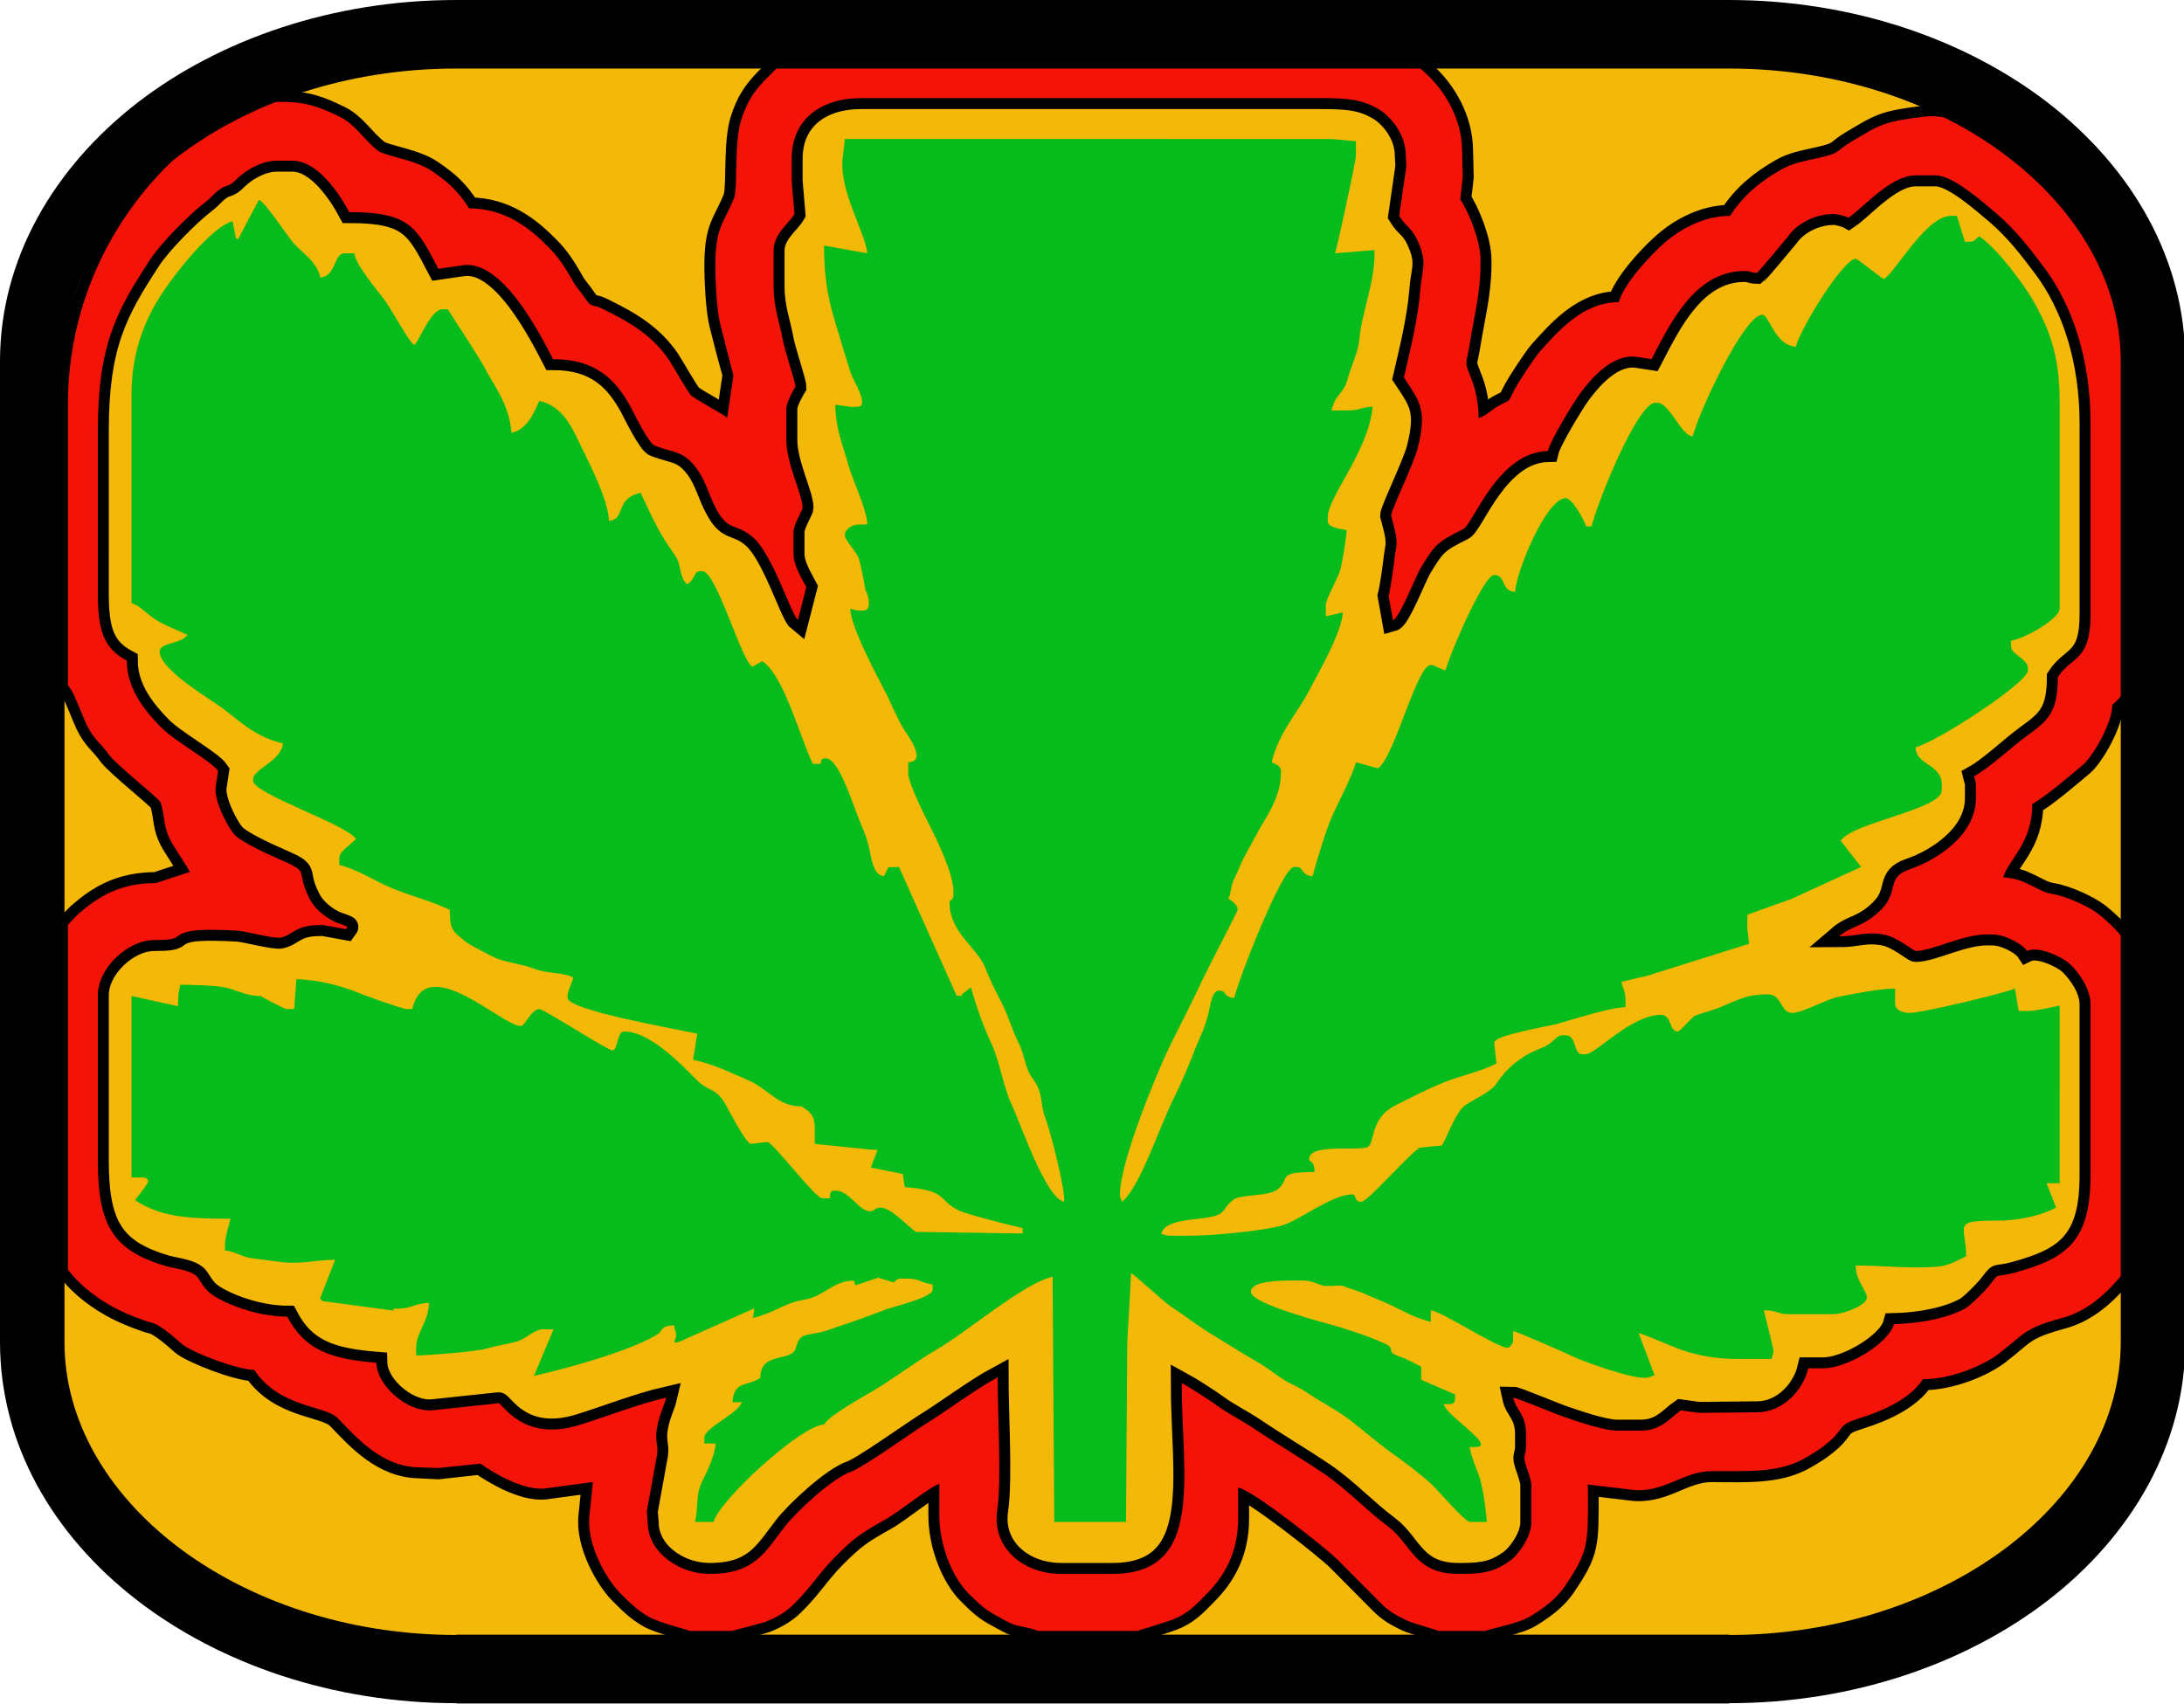 <svg xmlns="http://www.w3.org/2000/svg" xmlns:xlink="http://www.w3.org/1999/xlink" width="701" height="547"
     version="1.1" style="display: block; margin-left: auto; margin-right: auto;">
    <rect id="backgroundrect" width="100%" height="100%" x="0" y="0" fill="none" stroke="none"/>
    <defs>
        <clipPath id="c_1">
            <path d="M0,0H909V1286H0Z" id="svg_1"/>
        </clipPath>
        <style type="text/css"><![CDATA[
            .g0_1 {
                /*fill: #FFF200;*/
                fill: #F3B808;
            }

            .g1_1 {
                fill: none;
                stroke: #000000;
                stroke-width: 7.034;
                stroke-linecap: butt;
                stroke-linejoin: miter;
                stroke-miterlimit: 22;
            }

            .g2_1 {
                /*fill: #DA291C;*/
                fill: #F31308;
            }

            .g3_1 {
            }

            .g4_1 {
                /*fill: #61BF1A;*/
                fill: #06BC1C;
            }
            ]]></style>

    </defs>

    <g class="currentLayer" style="">
        <title>Layer 1</title>

        <path fill-rule="evenodd"
              d="M125.2,20.9 H580.9 c60.5,0 110,49.4 110,109.7 V421.7 c0,60.3 -49.5,109.7 -110,109.7 H125.2 c-60.5,0 -110,-49.4 -110,-109.7 V130.6 c0,-60.3 49.5,-109.7 110,-109.7 z"
              class="g0_1" id="svg_4"/>
        <path d="M449.1,69.3 c2.5,4.1 4.2,3.4 6.6,9.6 c2.3,5.8 0.6,8.3 0.2,14 c-0.8,9.8 -3.3,19.6 -5.3,28.3 c5,7.6 7.6,10.3 4.4,22.8 c-1.2,4.8 -8.5,19.8 -8.5,21.5 c0,0 1.3,4.7 1.5,6.1 c0.6,3.5 0,4.4 -0.3,6.9 c-0.3,3.1 -1.5,11.1 -2,12.8 l1.4,7.8 c2.1,-0.6 7.3,-14.1 9,-16.9 c4.6,-7.6 5.5,-8.3 13.5,-12.3 c3.3,-1.6 11,-24.7 27.2,-25.1 c0.8,-3.4 8.4,-15.9 10.6,-18.8 c3.1,-4.1 10.1,-12.6 18.1,-11.4 l4.6,0.7 c5.8,-11.1 13.8,-28.3 29.8,-28.3 c2.2,0 1.4,0.5 4.1,0.6 c0.3,-0.2 9.4,-11 10,-11.8 c2.6,-3.7 8.3,-7.1 14.6,-7.1 c1.2,0 3.8,0.7 4.7,1.2 c5,-3.4 13.5,-13.6 21.6,-13.6 h6.4 c5.8,0 15.8,9.2 19.8,12.5 c5.9,5.1 10.3,10.8 15.1,17.2 c8.9,12 14.8,29.1 14.8,50 v61.3 c0,15.1 -6,13.2 -10.5,20.1 c0,11.6 -3.4,14.1 -10.3,19.1 c-5,3.7 -11.7,10.1 -16.6,12.8 c0.3,1.3 0.6,1.3 0.6,2.9 v4.1 c0,11.6 -12.2,19.7 -21.3,22.8 c-7.6,2.6 -3.3,7 -9,12.8 c-5.7,5.8 -9.4,5.1 -13.6,8.7 c5.8,0 8.3,-1.6 14.1,-0.6 c4.5,0.7 9.7,5.3 10.5,5.3 c5.3,0 14.9,-5.3 22.8,-5.3 h1.8 c3.9,0 9.5,2.9 11.1,5.3 c3.7,-1.8 11.7,2.1 13.9,4.3 c2.7,2.6 6.5,7.8 6.5,12.8 v54.9 c0,21.1 -7.6,26.7 -24.1,31.2 c-7.6,2.1 -4.4,-0.7 -8.8,4.7 c-1.3,1.6 -5.5,5.8 -7.2,6.8 c-5.7,3.2 -14.7,4.9 -23,5.1 c-1.7,6.2 -15,14.2 -22.8,14.2 h-4.7 c-1.6,6.8 -8,14.1 -16.4,14.1 l-18.7,0.2 l-5.8,-0.8 c-3.5,2.4 -6.2,6.5 -12.9,6.5 h-7.6 c-4.2,0 -13.5,-3.2 -17.2,-4.5 c-2.7,-0.9 -15.1,-6.1 -16.1,-6.1 c0.9,4.2 4.1,5.1 4.1,11.8 v3.5 c0,4.1 -1.2,2.7 0,6.5 c0.4,1.1 1.7,4.9 1.7,5.9 v12.4 c0,4.6 -4.2,10.5 -7,12.4 c-4.4,3.1 -7.8,4.1 -15.2,4.1 h-1.2 c-14.1,0 -15.2,-9.7 -22.4,-15.1 C438.8,485.1 432.3,478.1 425.1,473.2 c-7.7,-5.2 -15.1,-9.5 -22.8,-14.7 c-3.9,-2.6 -7.9,-4.5 -11.6,-7.2 c-2.4,-1.8 -9,-6 -11.4,-7.3 c0,30 7.5,61.3 -22.3,61.3 H340.7 c-12.6,0 -22.5,-8.7 -20.6,-20.7 c1.4,-9 0.1,-31.9 0.1,-42.4 c-7.4,4 -15.9,10.5 -23.5,15.2 c-4.9,3.1 -19.8,13.8 -23.6,15.1 c-5.9,2 -17.6,12.9 -21.2,17.6 c-6.3,8.1 -9.6,15.2 -24.1,15.2 c-10.1,0 -19.9,-7.1 -19.9,-16.5 l-0.3,-3.6 l3.3,-18.2 c0.5,-3.4 -1,-4.4 0.2,-9.8 c0.8,-3.7 2.1,-5.9 2.7,-8.5 c-8.7,2 -19.5,6.2 -27.6,8.7 c-18.5,5.9 -25,-7.1 -26.2,-6.9 l-21.6,2.3 H137.8 c-7.6,0 -16.8,-8 -17,-15.3 c-14.7,-1.2 -23,-4.1 -28.6,-14.8 c-7.9,0 -16.6,-2.8 -21.9,-5.7 c-3.8,-2.1 -4.5,-3.3 -6.7,-6.7 c-1.7,-2.5 -7,-2.9 -10.3,-3.8 c-16.7,-5 -21.9,-12.6 -21.9,-33.9 V319.5 c0,-8.7 9.6,-17.7 18.1,-17.7 c10.1,0 5,-1.5 11.8,-2.9 c3.2,-0.6 10.6,-0.4 15.1,-0.1 c2.6,0.2 11.9,2.7 13.8,2.2 c4.1,-1 4.6,-4 12.5,-4 l0.6,-0.1 l7.7,1.4 l0.5,-0.7 c0.2,-0.2 -3.2,-1.3 -3.7,-1.5 c-1.5,-0.7 -2.3,-1.2 -3.4,-2 c-2.1,-1.5 -4,-3.4 -5.2,-5.9 c-4.6,-9.2 0.9,-7.8 -9.4,-12.3 c-3.9,-1.7 -11.4,-5.1 -14.2,-7.6 c-2.3,-2.1 -6.9,-11.1 -6.4,-15.5 l0.8,-5.3 c-2,-3 -14,-9.6 -18.3,-14 c-4.8,-4.9 -11,-12.1 -11,-21.4 c-7.7,-4.1 -9.3,-10.2 -9.3,-21.9 V138.3 c0,-27.5 5.9,-38.3 16.8,-55 C51.6,78.1 60.8,68.8 65.8,65 c2,-1.5 2.9,-2.9 4.6,-4.1 c2.5,-1.9 2.8,-0.5 5.8,-3.6 c2.5,-2.5 7.7,-5.7 12.5,-5.7 h5.2 c8.1,0 15.1,10.7 18.2,16.5 c19.6,0 21.6,4.9 28.6,18.2 l7.6,-1.1 c12.8,-2.2 24.9,21.8 29.2,30.1 c13.7,0 20.1,6.5 25,15.5 c1.3,2.5 5.8,11.7 7.7,12.3 c6.3,2.4 9,1.5 13.3,7.2 c3.3,4.5 3.8,8.6 6.6,13.5 c3.8,6.9 6.2,4 11.7,8.8 c6.3,5.6 12.1,24.6 14.3,26.4 L258.8,188.5 c-1.4,-2.7 -4.1,-6.9 -4.1,-10.7 v-7 c0,-2.4 2.9,-7.1 2.9,-7.7 c0,-4.4 -5.2,-14.1 -5.2,-21.8 V131.2 c0,-2.3 2.9,-7 2.9,-7 c0,-1.6 -3.5,-11.8 -4.1,-15.3 c-1,-5.7 -2.9,-9.8 -2.9,-17.2 V80.5 c0,-5.5 5,-8.8 6.7,-11.8 L254.1,58.1 v-7.1 c0,-12.7 9.4,-19.5 22.3,-19.5 H423.1 c8.9,0 13.6,0.2 19.3,3.5 c4.2,2.5 8.8,8.3 8.8,14.8 l0.2,3.6 zM249.7,21.6 H455.3 c1,0.7 1.9,1.5 2.8,2.4 c5.5,5.2 11.2,14 11.2,24.6 l0.2,8.3 l-0.8,7.1 c2.6,3.8 6.5,13.2 6.5,19.4 v1.8 c0,8.8 -2.3,17.7 -3.5,25.4 c-1.1,7 -1.9,4.7 0.6,11.1 c1.3,3.2 2.3,7.9 2.3,12.5 c2.4,-0.7 4,-2.5 6.2,-3.8 c4.7,-2.6 2.7,-0.5 5.3,-5.3 c1.3,-2.5 6.5,-10.4 8.2,-12.3 c5.7,-6.3 13.7,-15.8 25.3,-15.8 c1.5,-5.7 9.4,-14.3 13.6,-18.1 c4.9,-4.6 13,-9.6 22.1,-9.6 c4.2,-6.5 9.5,-10.9 16.3,-14.8 c3.6,-2.1 7.2,-2.7 12.1,-3.8 c7.5,-1.7 5.3,-2.1 10.5,-5.2 c9.6,-5.7 10.3,-6.4 23.7,-8.1 c8,-0.9 19.7,4.4 23.7,7.8 c14.5,12.3 19.6,15.9 30.7,32.2 c0.8,1.1 1.6,2.2 2.2,3.3 c7.6,14.8 11.9,31.4 11.9,49 v84.5 c-0.5,1.3 -0.9,2.4 -1.3,3.2 c-1.4,2.3 -5,7.5 -7.1,8.8 c0,5.9 -6.2,16.6 -9.5,19.4 c-3.8,3.2 -12.2,10.4 -16.2,12.5 c0,12.9 -7.8,17.9 -9.3,23.6 c7.1,0.2 11,4.6 15.7,5.3 c4.5,0.7 11.7,4 14.8,6.4 c4.1,3.3 7.2,6.4 10.2,11 c1.1,1.8 2,3.8 2.7,5.9 v88.6 c-1.4,3.7 -3.3,8 -5.6,10.7 c-4.7,5.6 -10.7,11.3 -18.8,13.5 c-12.7,3.5 -11.8,4.8 -20.6,11.6 c-5.2,3.9 -15.3,8.1 -24.2,8.1 c-4.1,6.2 -12.3,10 -20.3,12.5 c-7.2,2.3 -4.6,2.8 -9.3,7.1 c-2.9,2.6 -6.1,4.6 -9.5,6.4 c-8,4 -17,3.6 -28.7,3.5 c-9.4,0 -15.6,7.5 -26.3,5.9 l-13.5,-1.6 v2.2 c0,17.1 0.4,19.1 -7.5,30.7 c-2.7,3.9 -6.5,6.7 -10.7,9.3 c-3.9,2.5 -13.4,4.1 -14.5,4.8 H461.7 c-0.6,-0.4 -8.3,-2.4 -10.5,-3.5 c-3.4,-1.7 -5.4,-2.8 -8.1,-5.5 c-4.7,-4.7 -9,-9.1 -13.7,-13.8 c-3.7,-3.7 -27.8,-22.8 -32,-23.2 v10 c0,10.9 -4.5,18.5 -10.1,24.1 c-3.2,3.2 -5.1,5.5 -9.4,7.6 c-2.8,1.4 -11.8,3.8 -12.7,4.3 H333.1 c-1.2,-0.7 -5.2,-1.4 -6.9,-1.8 c-2.4,-0.7 -3.9,-1.8 -6,-2.9 c-4.1,-2.1 -6.3,-4.3 -9.5,-7.5 c-4.9,-5 -9.2,-15 -9.2,-24.9 V476.4 c-3.2,0.9 -13.2,9.2 -17.3,11.4 c-8,4.5 -10,5.9 -16.2,12.1 c-5,5 -7.9,10 -13.4,15.3 c-2.4,2.4 -5.6,4.2 -8.7,5.4 c-1.6,0.6 -11,3 -11.1,3 H221.4 C220.6,523.1 211.8,521.1 208.3,519.1 c-3.8,-2.1 -6.3,-4.7 -9.3,-7.7 c-4.3,-4.3 -10.9,-15.7 -9.8,-24.9 l1.1,-10.7 l-15.6,2.1 c-7.1,0.6 -16.7,-5.3 -20.5,-8 l-13.5,1.5 l-5.8,-0.3 c-12.2,0 -20.4,-9.5 -26.5,-15.8 C104.4,451.1 89.8,452.1 81.6,439.9 c-5.4,0 -20.2,-5.8 -23.2,-8.4 c-2,-1.8 -6.8,-6 -9.2,-6.7 c-3.5,-0.9 -8.6,-3 -11.4,-4.4 c-6.2,-3.2 -11.8,-7.3 -16,-12.8 V296.9 c1.2,-1.3 2.4,-2.6 3.5,-3.6 c6.3,-5.5 13.3,-9.8 24.8,-9.8 l10.9,-3.6 l0.2,0.6 c-0.4,-1.3 -5,-8 -6.2,-10.2 c-2.7,-4.9 -1.9,-7.5 -3.4,-12.6 c-0.3,-1.2 -14.2,-12 -16.7,-15.5 c-2.7,-3.8 -4.5,-4.4 -7.1,-9.5 c-0.8,-1.7 -4.2,-10.3 -4.8,-11 c-0.4,-0.6 -0.8,-1.2 -1.2,-1.7 V129.7 c0,-40.8 23,-76.6 56.6,-95 c3.7,-1.2 7.8,-2 12,-2 c8.5,0 12.9,2 18.7,4.8 c5.2,2.6 7.8,7.6 12.4,11 c2.2,1.6 11.9,2.8 17.1,6.4 c5.7,3.9 8.3,6.4 12,12 c11.5,0 19.4,6.3 25.3,12.3 c3.3,3.2 5.5,6.7 7.9,10.9 c1,2 2.6,3.5 3.9,5.5 c2.5,3.7 2.1,1.7 5.8,3.6 c8.8,4.3 15.9,8.5 21.2,16.3 c1.5,2.3 6.2,10.7 7.3,11.6 c2.1,1.6 8.8,5.1 11.4,7 l2,-13.5 c0,-0.1 -3.7,-14.3 -4.2,-16.4 c-1.1,-4.3 -1.6,-13.3 -1.6,-19 c0,-12.5 2.8,-13.6 6,-21.6 c1.3,-3.2 -0.1,-18 2.4,-25.4 c2.7,-8.2 6,-10.9 11.3,-16.3 c0.1,-0.1 0.2,-0.2 0.4,-0.3 z"
              class="g1_1" id="svg_5"/>
        <path fill-rule="evenodd"
              d="M449.1,69.3 c2.5,4.1 4.2,3.4 6.6,9.6 c2.3,5.8 0.6,8.3 0.2,14 c-0.8,9.8 -3.3,19.6 -5.3,28.3 c5,7.6 7.6,10.2 4.4,22.8 c-1.2,4.8 -8.5,19.8 -8.5,21.5 c0,0 1.3,4.7 1.5,6.1 c0.6,3.5 0,4.4 -0.3,6.9 c-0.3,3.1 -1.5,11.1 -2,12.8 l1.4,7.8 c2.1,-0.6 7.3,-14.1 9,-16.9 c4.6,-7.6 5.5,-8.3 13.5,-12.3 c3.3,-1.6 11,-24.7 27.2,-25.1 c0.8,-3.4 8.4,-15.9 10.6,-18.8 c3.1,-4.1 10.1,-12.7 18.1,-11.4 l4.6,0.7 c5.8,-11.1 13.8,-28.3 29.8,-28.3 c2.2,0 1.4,0.5 4.1,0.6 c0.3,-0.2 9.4,-11 10,-11.8 c2.6,-3.8 8.3,-7.1 14.6,-7.1 c1.2,0 3.8,0.7 4.7,1.2 c5,-3.4 13.5,-13.6 21.6,-13.6 h6.4 c5.8,0 15.8,9.2 19.8,12.5 c5.9,5.1 10.3,10.8 15.1,17.2 c8.9,12 14.8,29.1 14.8,50 v61.3 c0,15.1 -6,13.2 -10.5,20.1 c0,11.6 -3.4,14.1 -10.3,19.1 c-5,3.7 -11.7,10.1 -16.6,12.7 c0.3,1.4 0.6,1.4 0.6,3 v4.1 c0,11.6 -12.2,19.7 -21.3,22.8 c-7.6,2.6 -3.3,7 -9,12.8 c-5.7,5.8 -9.4,5.1 -13.6,8.7 c5.8,0 8.3,-1.6 14.1,-0.6 c4.5,0.7 9.7,5.3 10.5,5.3 c5.3,0 14.9,-5.3 22.8,-5.3 h1.8 c3.9,0 9.5,2.9 11.1,5.3 c3.7,-1.8 11.7,2.1 13.9,4.3 c2.7,2.6 6.5,7.8 6.5,12.8 v54.9 c0,21.1 -7.6,26.7 -24.1,31.2 c-7.6,2.1 -4.4,-0.7 -8.8,4.7 c-1.3,1.5 -5.5,5.8 -7.2,6.8 c-5.7,3.2 -14.7,4.9 -23,5.1 c-1.7,6.2 -15,14.2 -22.8,14.2 h-4.7 c-1.6,6.8 -8,14.1 -16.4,14.1 l-18.7,0.2 l-5.8,-0.8 c-3.5,2.4 -6.2,6.5 -12.9,6.5 h-7.6 c-4.2,0 -13.5,-3.2 -17.2,-4.5 c-2.7,-0.9 -15.1,-6.1 -16.1,-6.1 c0.9,4.2 4.1,5.1 4.1,11.8 v3.5 c0,4.1 -1.2,2.7 0,6.5 c0.4,1.1 1.7,4.9 1.7,5.9 v12.4 c0,4.6 -4.2,10.5 -7,12.4 c-4.4,3.1 -7.8,4.1 -15.2,4.1 h-1.2 c-14.1,0 -15.2,-9.7 -22.4,-15.1 C438.8,485.1 432.3,478.1 425.1,473.2 c-7.7,-5.2 -15.1,-9.5 -22.8,-14.7 c-3.9,-2.6 -7.9,-4.5 -11.6,-7.2 c-2.4,-1.8 -9,-6 -11.4,-7.3 c0,30 7.5,61.3 -22.3,61.3 H340.7 c-12.6,0 -22.5,-8.7 -20.6,-20.7 c1.4,-9 0.1,-31.9 0.1,-42.4 c-7.4,4 -15.9,10.5 -23.5,15.2 c-4.9,3.1 -19.8,13.8 -23.6,15.1 c-5.9,2 -17.6,12.9 -21.2,17.6 c-6.3,8.1 -9.6,15.2 -24.1,15.2 c-10,0 -19.9,-7.1 -19.9,-16.5 l-0.3,-3.6 l3.3,-18.2 c0.5,-3.4 -1,-4.4 0.2,-9.8 c0.8,-3.7 2.1,-5.9 2.7,-8.5 c-8.7,2 -19.5,6.2 -27.6,8.7 c-18.5,5.9 -25,-7.1 -26.2,-6.9 l-21.6,2.3 H137.8 c-7.6,0 -16.8,-8 -17,-15.3 c-14.7,-1.2 -23,-4.1 -28.6,-14.8 c-7.9,0 -16.6,-2.8 -21.9,-5.7 c-3.8,-2.1 -4.5,-3.3 -6.7,-6.7 c-1.7,-2.5 -7,-2.9 -10.3,-3.8 c-16.7,-5 -21.9,-12.6 -21.9,-33.9 V319.5 c0,-8.7 9.6,-17.7 18.1,-17.7 c10.1,0 5,-1.5 11.8,-2.9 c3.2,-0.6 10.6,-0.4 15.1,-0.1 c2.6,0.2 11.9,2.7 13.8,2.2 c4.1,-1 4.6,-4 12.5,-4 l0.6,-0.1 l7.7,1.4 l0.5,-0.7 c0.2,-0.2 -3.2,-1.3 -3.7,-1.5 c-1.5,-0.7 -2.3,-1.2 -3.4,-2 c-2.1,-1.5 -4,-3.4 -5.2,-5.9 c-4.6,-9.2 0.9,-7.8 -9.4,-12.3 c-3.9,-1.7 -11.4,-5.1 -14.2,-7.6 c-2.3,-2.2 -6.9,-11.1 -6.4,-15.5 l0.8,-5.3 c-2,-3 -14,-9.6 -18.3,-14 c-4.8,-4.9 -11,-12.1 -11,-21.4 c-7.7,-4.1 -9.3,-10.2 -9.3,-21.9 V138.3 c0,-27.5 5.9,-38.3 16.8,-55 C51.6,78.1 60.8,68.8 65.8,65 c2,-1.5 2.9,-2.9 4.6,-4.1 c2.5,-1.9 2.8,-0.5 5.8,-3.6 c2.5,-2.5 7.7,-5.7 12.5,-5.7 h5.2 c8.1,0 15.1,10.7 18.2,16.5 c19.6,0 21.6,4.9 28.6,18.2 l7.6,-1.1 c12.8,-2.2 24.9,21.8 29.2,30.1 c13.7,0 20.1,6.5 25,15.5 c1.3,2.5 5.8,11.7 7.7,12.3 c6.3,2.4 9,1.5 13.3,7.2 c3.3,4.5 3.9,8.6 6.6,13.5 c3.8,6.9 6.2,4 11.7,8.8 c6.3,5.6 12.1,24.6 14.3,26.4 L258.8,188.5 c-1.4,-2.7 -4.1,-6.9 -4.1,-10.7 v-7 c0,-2.4 2.9,-7.1 2.9,-7.7 c0,-4.4 -5.2,-14.1 -5.2,-21.8 V131.2 c0,-2.3 2.9,-7 2.9,-7.1 c0,-1.5 -3.5,-11.7 -4.1,-15.2 c-1,-5.7 -2.9,-9.8 -2.9,-17.2 V80.5 c0,-5.5 5,-8.8 6.7,-11.8 L254.1,58.1 v-7.1 c0,-12.7 9.4,-19.5 22.3,-19.5 H423.1 c8.9,0 13.6,0.2 19.3,3.5 c4.2,2.5 8.8,8.3 8.8,14.8 l0.2,3.6 zM249.7,21.6 H455.3 c1,0.7 1.9,1.5 2.8,2.4 c5.5,5.2 11.2,14 11.2,24.6 l0.2,8.3 l-0.8,7.1 c2.6,3.8 6.5,13.2 6.5,19.4 v1.8 c0,8.8 -2.3,17.7 -3.5,25.4 c-1.1,7 -1.9,4.7 0.6,11.1 c1.3,3.2 2.3,7.9 2.3,12.5 c2.4,-0.7 4,-2.5 6.2,-3.8 c4.7,-2.6 2.7,-0.5 5.3,-5.3 c1.3,-2.5 6.5,-10.4 8.2,-12.3 c5.7,-6.3 13.7,-15.8 25.3,-15.8 c1.5,-5.7 9.5,-14.3 13.6,-18.1 c4.9,-4.6 13,-9.6 22.1,-9.6 c4.2,-6.5 9.5,-10.9 16.3,-14.8 c3.6,-2.1 7.2,-2.7 12.1,-3.8 c7.5,-1.7 5.3,-2.1 10.5,-5.2 c9.6,-5.7 10.3,-6.4 23.7,-8.1 c8,-0.9 19.7,4.4 23.7,7.8 c14.5,12.3 19.6,15.9 30.7,32.2 c0.8,1.1 1.6,2.2 2.2,3.3 c7.6,14.7 11.9,31.4 11.9,49 v84.5 c-0.5,1.3 -0.9,2.4 -1.3,3.2 c-1.4,2.3 -5,7.5 -7.1,8.8 c0,5.9 -6.2,16.6 -9.5,19.4 c-3.8,3.2 -12.2,10.4 -16.2,12.5 c0,12.9 -7.8,17.9 -9.3,23.6 c7.1,0.2 11,4.6 15.7,5.3 c4.5,0.7 11.7,4 14.8,6.4 c4.1,3.3 7.2,6.4 10.2,11 c1.1,1.8 2,3.8 2.7,5.9 v88.6 c-1.4,3.7 -3.3,8 -5.6,10.7 c-4.7,5.6 -10.7,11.3 -18.8,13.5 c-12.7,3.5 -11.7,4.8 -20.6,11.6 c-5.2,3.9 -15.3,8.1 -24.2,8.1 c-4.1,6.2 -12.3,10 -20.3,12.5 c-7.2,2.3 -4.6,2.8 -9.3,7.1 c-2.9,2.6 -6.1,4.6 -9.5,6.4 c-8,4 -17,3.5 -28.7,3.5 c-9.4,0 -15.6,7.5 -26.3,5.9 l-13.5,-1.6 l0.1,2.2 c0,17.1 0.3,19.1 -7.6,30.7 c-2.7,3.9 -6.5,6.7 -10.7,9.3 c-3.9,2.5 -13.4,4.1 -14.5,4.8 H461.7 c-0.6,-0.4 -8.3,-2.4 -10.5,-3.5 c-3.4,-1.7 -5.4,-2.8 -8.1,-5.5 c-4.7,-4.7 -9,-9.1 -13.7,-13.8 c-3.7,-3.7 -27.8,-22.8 -32,-23.2 v10 c0,10.9 -4.5,18.5 -10.1,24.1 c-3.2,3.2 -5.1,5.5 -9.4,7.6 c-2.8,1.4 -11.8,3.8 -12.7,4.3 H333.1 c-1.2,-0.7 -5.2,-1.4 -6.9,-1.8 c-2.4,-0.7 -3.9,-1.8 -6,-2.9 c-4.1,-2.1 -6.3,-4.3 -9.5,-7.5 c-4.9,-5 -9.2,-15 -9.2,-24.9 V476.4 c-3.1,0.9 -13.2,9.2 -17.3,11.4 c-8,4.5 -10,5.9 -16.2,12.1 c-5,5 -7.9,10 -13.4,15.3 c-2.4,2.4 -5.6,4.2 -8.7,5.4 c-1.6,0.6 -11,3 -11.1,3 H221.4 C220.6,523.1 211.8,521.1 208.3,519.1 c-3.8,-2.1 -6.3,-4.7 -9.3,-7.7 c-4.3,-4.3 -10.9,-15.7 -9.8,-24.9 l1.1,-10.7 l-15.6,2.1 c-7.1,0.6 -16.7,-5.3 -20.5,-8 l-13.5,1.4 l-5.8,-0.2 c-12.2,0 -20.4,-9.5 -26.5,-15.8 C104.4,451.1 89.8,452.1 81.6,439.8 c-5.4,0 -20.2,-5.7 -23.2,-8.3 c-2,-1.8 -6.8,-6 -9.2,-6.7 c-3.5,-0.9 -8.6,-3 -11.4,-4.4 c-6.2,-3.2 -11.8,-7.3 -16,-12.8 V296.9 c1.2,-1.3 2.4,-2.6 3.5,-3.6 c6.3,-5.5 13.3,-9.8 24.8,-9.8 l10.9,-3.6 l0.2,0.6 c-0.4,-1.3 -5,-8 -6.2,-10.2 c-2.7,-4.9 -1.9,-7.5 -3.4,-12.6 c-0.3,-1.2 -14.2,-12 -16.7,-15.5 c-2.7,-3.8 -4.5,-4.4 -7.1,-9.5 c-0.8,-1.7 -4.2,-10.3 -4.8,-11 c-0.4,-0.6 -0.8,-1.2 -1.2,-1.7 V129.7 c0,-40.8 23,-76.6 56.6,-95 c3.7,-1.2 7.8,-2 12,-2 c8.5,0 12.9,2 18.7,4.8 c5.2,2.6 7.8,7.6 12.4,11 c2.2,1.6 11.9,2.8 17.1,6.4 c5.7,3.9 8.3,6.4 12,12 c11.5,0 19.4,6.3 25.3,12.3 c3.3,3.2 5.5,6.7 7.9,10.9 c1,2 2.6,3.5 3.9,5.5 c2.5,3.7 2.1,1.7 5.8,3.6 c8.8,4.3 15.9,8.5 21.2,16.3 c1.5,2.3 6.2,10.7 7.3,11.6 c2.1,1.6 8.8,5.1 11.4,7 l2,-13.5 c0,-0.1 -3.7,-14.3 -4.2,-16.4 c-1.1,-4.3 -1.6,-13.3 -1.6,-19 c0,-12.5 2.8,-13.6 6,-21.6 c1.3,-3.2 -0.1,-18 2.4,-25.4 c2.7,-8.2 6,-11 11.3,-16.3 c0.1,-0.1 0.2,-0.2 0.4,-0.3 z"
              class="g2_1" id="svg_6"/>

        <path fill-rule="evenodd"
              d="M554.9,546.9 H146.5 v-0.1 c-39.7,0 -75.9,-12.6 -102.3,-32.9 c-27.3,-21 -44.2,-50.4 -44.2,-83 V116 c0,-32.6 17,-62 44.2,-83.1 C70.6,12.6 106.8,0 146.4,0 H554.9 c39.7,0 75.9,12.6 102.3,32.9 c27.3,21.1 44.2,50.5 44.2,83.1 V430.9 c0,32.6 -17,62 -44.2,83 C630.8,534.2 594.6,546.8 555,546.8 v0.1 zM146.5,524.8 H555 v0.1 c35.1,0 67,-11.1 90,-28.8 c22,-17 35.7,-40.1 35.7,-65.2 V116 c0,-25.1 -13.7,-48.2 -35.7,-65.2 c-23,-17.8 -54.9,-28.8 -90.1,-28.8 H146.4 c-35.1,0 -67,11 -90,28.8 c-22,17 -35.7,40.1 -35.7,65.2 V430.9 c0,25.1 13.7,48.2 35.7,65.2 c23,17.7 54.9,28.8 90.1,28.8 v-0.1 z"
              class="g3_1" id="svg_8"/>


        <path fill-rule="evenodd"
              d="M277.753,189.433 c0.514,0.411 2.569,6.577 -0.617,6.577 h-1.233 c-1.644,0 -1.644,-0.308 -2.98,-0.617 c0.103,5.858 8.222,20.863 10.791,25.898 c1.644,2.98 4.625,10.174 6.166,12.435 c1.336,2.158 7.913,10.791 1.644,10.997 v3.597 c0,3.289 6.064,15.107 7.605,18.191 c2.055,4.111 6.886,14.182 6.886,19.629 v1.233 c0,1.953 -1.233,1.233 -1.233,2.364 c0,9.969 9.249,14.594 11.613,21.376 c1.13,3.083 3.803,8.324 5.447,11.51 c1.953,4.008 2.98,7.913 4.933,11.819 c2.261,4.214 1.953,8.222 4.83,12.024 c3.391,4.522 2.055,7.708 4.008,12.744 c1.439,3.494 6.783,24.46 5.858,26.618 C335.511,384.287 327.7,360.958 324.514,354.175 c-2.364,-5.139 -3.7,-13.36 -6.064,-18.602 c-2.467,-5.241 -5.139,-12.333 -6.783,-18.602 l-3.083,2.364 l0.411,0.411 l-1.953,-0.103 l-18.499,-41.314 l-3.391,0.103 l-1.439,2.878 c-3.494,-0.308 -4.111,-6.166 -4.727,-9.044 c-0.925,-4.008 -2.364,-6.886 -3.803,-10.585 C273.54,257.57 269.12,243.491 265.112,243.491 c-1.644,0 -1.439,0.411 -1.747,1.747 H260.899 c-4.214,-8.633 -9.249,-28.365 -16.238,-32.99 c-0.411,0.206 -2.98,1.747 -2.98,1.747 c-3.186,0 -11.613,-30.626 -16.238,-30.626 h-0.617 c-2.261,0 -1.542,2.467 -4.214,4.214 c-2.158,-1.644 -1.953,-4.625 -3.083,-7.708 c-0.514,-1.336 -3.289,-4.933 -4.419,-6.886 c-3.289,-5.447 -4.83,-9.249 -7.502,-14.799 c-8.427,1.953 -4.625,8.53 -10.174,9.044 c0,-5.858 -5.755,-17.574 -8.016,-22.096 c-3.494,-6.886 -5.961,-14.491 -14.285,-16.443 c-1.953,4.214 -4.008,9.147 -8.941,10.277 c-0.822,-9.455 -5.447,-14.696 -8.838,-21.274 C153.708,114.513 143.842,99.611 143.74,99.302 h-1.85 c-3.7,0 -7.913,11.408 -8.941,11.408 c-1.13,0 -8.119,-12.744 -9.558,-14.491 C121.233,93.444 113.936,84.709 113.73,81.317 h-3.083 c-3.597,0 -2.672,7.297 -7.811,7.811 C101.603,83.476 96.465,81.112 93.382,77.001 c-1.953,-2.569 -7.913,-11.305 -9.763,-12.538 l-0.514,-0.308 l-6.68,12.641 l-0.719,-0.308 l-1.028,-5.447 c-6.475,1.542 -18.088,16.341 -21.89,21.993 c-6.064,8.838 -10.585,19.527 -10.585,33.915 v66.699 c2.775,0.719 5.139,3.803 8.222,5.55 c3.391,2.055 6.372,2.98 9.763,4.625 c-2.364,3.186 -8.941,2.261 -8.941,5.447 c0,5.139 13.669,13.669 17.779,16.443 c7.297,4.83 11.716,10.585 21.788,12.949 c-0.411,5.55 -9.558,8.324 -9.558,11.408 v0.617 c0,4.111 29.495,13.771 32.99,18.602 c-1.13,1.542 -5.344,3.905 -5.344,6.064 v2.364 c6.372,1.542 11.819,5.447 17.06,7.502 c6.68,2.672 12.333,4.008 18.396,6.886 c0,6.783 1.233,6.988 4.933,10.072 c1.233,1.13 8.53,4.83 10.174,5.55 c3.803,1.439 8.016,1.747 11.716,3.186 c4.214,1.747 9.147,1.13 12.846,2.878 c-0.514,2.158 -1.85,4.214 -1.85,5.961 v0.617 c0,4.008 35.456,10.072 41.622,11.51 l-1.336,8.324 c7.091,1.644 11.921,4.111 17.882,6.68 c6.475,2.878 9.249,8.324 16.957,8.324 c2.672,1.85 4.214,2.569 4.214,7.194 v4.83 l17.985,1.85 l2.158,0.103 l-2.158,5.652 l10.277,2.055 l0.617,4.214 c14.285,1.13 10.483,4.316 17.574,7.605 c2.98,1.336 16.546,4.727 20.246,5.55 v1.747 l-34.223,-0.514 c-2.467,-1.644 -8.016,-7.811 -11.408,-7.811 c-1.439,0 -2.467,1.233 -3.083,1.233 c-4.008,0 -6.68,-6.68 -11.408,-6.68 c-1.747,0 -1.644,0.719 -1.747,2.467 h-2.467 c-2.055,0 -14.182,-15.93 -17.368,-18.088 l-5.447,0.617 c-1.336,0.206 -6.68,-9.866 -7.605,-11.613 c-3.803,-7.194 -5.447,-4.419 -10.072,-9.147 C218.66,341.74 208.691,331.154 200.264,331.154 c-2.158,0 -1.953,6.064 -3.7,6.064 c-1.542,0 -21.993,-13.257 -23.432,-13.257 c-2.569,0 -4.625,5.447 -5.961,5.447 c-6.064,0 -30.42,-24.254 -34.839,-5.447 h-1.85 c-1.336,0 -14.388,-4.727 -16.546,-5.652 C109.003,316.355 101.398,314.403 95.129,314.403 l-0.719,9.558 h-2.364 c-0.719,0 -7.502,-3.597 -8.427,-4.214 c-4.83,0 -7.502,-1.953 -11.613,-2.775 c-3.083,-0.617 -10.791,-0.822 -14.182,-0.822 c-0.206,1.953 -0.617,2.158 -0.617,4.214 l-0.103,2.672 l-14.902,-3.289 v58.271 h3.597 c0.925,0 1.747,0.411 1.747,1.233 c0,0.925 -3.391,4.83 -4.214,6.064 c8.324,5.447 17.163,5.961 30.729,5.961 c-0.411,0.822 -1.85,6.475 -1.85,7.811 v2.364 c3.289,0.308 5.139,1.953 7.913,2.364 c2.775,0.514 6.372,0.822 9.044,1.233 c7.502,1.028 11.408,-0.514 18.396,-0.617 l-4.83,12.435 l0.719,0.822 l22.815,3.083 v-0.617 h1.233 c4.625,0 5.858,-1.85 10.174,-1.85 c-0.103,6.166 -4.111,9.352 -4.111,14.388 v2.467 c4.008,0 19.115,-1.233 22.404,-2.158 c3.597,-1.028 6.166,-1.336 9.763,-2.261 c2.98,-0.822 5.858,-4.008 8.633,-4.008 l3.289,0.103 l-6.269,14.902 c11.613,-2.672 32.065,-8.324 40.286,-13.771 c1.233,-1.953 1.747,-2.364 4.727,-2.467 c0.206,2.467 0.617,1.336 0.617,3.597 c0,0 -0.411,1.13 -0.617,1.85 h1.233 l24.46,-10.894 l-0.411,3.083 c6.886,-1.644 10.072,-4.83 16.341,-5.858 c6.475,-1.028 9.249,-6.064 16.032,-6.166 l0.514,1.542 l7.297,-2.467 l4.933,1.542 c1.028,-0.719 1.028,-1.233 2.364,-1.233 h2.364 c3.494,0 4.625,1.542 7.811,1.85 V414.091 c0,2.364 -11.819,5.241 -14.285,6.064 c-5.344,1.953 -9.969,3.803 -15.518,5.55 c-3.391,1.13 -4.008,1.644 -7.913,2.364 c-3.905,0.719 -5.036,0.514 -6.166,4.625 c-1.233,4.83 -11.408,0.925 -11.408,9.66 c-4.316,2.878 -8.427,0.822 -8.941,7.811 h2.98 c-1.028,3.597 -12.024,8.222 -12.024,11.408 V463.421 h3.597 c0,3.289 -2.672,9.044 -4.008,11.613 c-2.569,4.83 -1.336,8.222 -2.569,13.566 H229.04 c1.85,-6.988 28.057,-31.037 35.456,-31.242 c1.747,-3.186 13.977,-9.66 17.882,-12.127 c5.858,-3.7 12.538,-8.633 18.191,-11.921 c9.866,-5.652 27.645,-21.171 37.306,-23.432 v4.83 l0.514,73.893 h23.021 l0.411,-57.655 l1.233,-22.199 c0.822,0.206 10.277,9.044 12.744,10.688 c4.727,3.083 8.633,6.269 13.977,9.455 c5.036,3.083 9.249,5.755 14.594,8.838 c2.775,1.644 4.419,3.083 7.091,4.83 c2.878,1.953 5.036,2.467 7.708,4.316 c4.83,3.289 9.866,5.755 14.285,9.147 c4.522,3.494 8.736,7.194 13.155,10.38 c3.905,2.775 9.558,6.988 13.052,10.277 c1.85,1.747 10.585,11.921 12.127,11.921 h5.447 c-0.411,-4.522 -0.925,-8.633 -1.85,-12.538 c-0.617,-2.98 -3.289,-8.119 -3.597,-11.51 H473.635 c7.091,0 -9.969,-10.38 -10.174,-13.771 h1.747 c2.055,0 1.747,-1.13 1.85,-3.083 L456.164,442.97 V438.756 c-1.747,-0.925 -4.933,-2.569 -6.475,-3.083 c-5.858,-1.953 -0.925,-2.364 -5.241,-4.316 c-4.522,-2.158 -9.763,-3.803 -14.594,-5.344 c-4.625,-1.336 -28.365,-7.4 -28.365,-11.305 c0,-3.391 8.838,-3.597 12.641,-3.597 h4.214 c3.289,0 5.344,1.747 7.194,1.747 c7.708,0 2.569,-0.822 9.044,1.233 c3.494,1.13 4.727,1.953 8.119,3.289 c6.269,2.467 10.174,5.447 16.546,6.988 v-3.7 c3.083,0.103 21.274,12.024 24.562,12.024 c0.719,0 1.85,-1.233 1.85,-2.364 v-2.98 c1.028,0 17.471,7.297 19.835,8.427 c3.7,1.644 17.471,6.577 22.199,6.577 c1.644,0 1.644,-0.308 3.391,-0.822 l-5.139,-13.566 c1.13,0.103 10.894,4.419 14.182,5.55 c5.139,1.747 11.099,2.775 17.677,2.775 h10.791 c0.308,-1.336 0.617,-1.336 0.617,-2.98 c0,-0.206 -2.98,-12.435 -3.083,-12.641 c4.419,0 4.419,1.233 7.811,1.233 h14.491 c3.391,0 10.791,-2.878 10.791,-5.344 c0,-2.158 -3.597,-5.344 -3.597,-10.277 c7.091,0 12.846,0.617 19.218,0.617 c9.147,0 10.277,-0.514 16.238,-3.597 c0,-9.763 -4.83,-11.51 9.558,-11.408 c7.605,0 14.388,-1.644 19.321,-4.214 l-3.083,-7.811 h4.214 V322.83 c-2.467,0.514 -7.605,1.747 -10.174,1.747 h-2.98 l-1.233,-7.194 c-2.569,1.233 -29.495,7.811 -33.709,7.811 c-2.055,0 -4.727,-0.822 -4.727,-2.98 v-4.83 c-4.933,0 -13.052,1.644 -17.882,2.569 c-4.008,0.719 -11.716,5.241 -15.21,5.241 c-3.803,0 -2.98,-5.961 -7.811,-5.961 c-7.297,0 -10.483,2.261 -15.93,4.419 c-1.85,0.719 -6.475,1.953 -7.605,2.569 c-1.13,0.719 -4.522,4.933 -5.344,4.933 c-2.775,0 -1.85,-5.344 -5.344,-5.344 c-9.558,0 -21.068,12.641 -24.048,12.641 h-1.233 c-2.98,0 -1.644,-6.064 -5.344,-6.064 h-1.233 c-1.542,0 -3.083,2.569 -5.447,3.597 c-1.85,0.822 -4.316,1.747 -6.166,2.878 c-4.419,2.878 -6.577,4.933 -9.455,9.147 c-2.055,3.083 -9.147,5.652 -10.894,7.708 c-2.569,2.878 -4.625,8.633 -6.475,12.024 l-7.194,0.719 c-3.803,2.467 -16.649,17.368 -18.704,17.368 c-2.569,0 -1.336,-2.364 -2.98,-2.364 c-6.372,0 -17.06,8.427 -22.507,9.969 c-6.064,1.747 -22.199,3.289 -29.804,3.289 h-5.961 c-1.644,0 -1.644,-0.308 -2.98,-0.617 c0.925,-3.803 7.605,-4.316 11.921,-4.83 c10.174,-1.13 6.68,-2.672 11.305,-6.166 c2.364,-1.747 11.305,-0.925 14.182,-3.289 c4.316,-3.597 -0.822,-5.55 11.819,-5.55 c-0.103,-4.214 -1.747,-2.775 -1.747,-4.214 c0,-4.933 15.21,-2.569 18.499,-3.7 c2.98,-0.925 0.411,-9.147 9.352,-13.566 c5.652,-2.775 9.352,-4.83 15.416,-7.297 c5.858,-2.364 11.408,-3.289 16.854,-6.064 l-0.719,-6.68 c-0.206,-2.364 17.677,-5.344 20.349,-6.064 c4.625,-1.336 16.854,-5.241 21.788,-5.344 v-2.364 c0,-2.569 -0.719,-3.289 -1.336,-5.755 l8.324,-1.953 l32.681,-10.277 l-0.617,-5.447 l0.103,-3.905 l14.08,-5.036 l22.404,-10.277 L590.795,269.903 c4.008,-5.961 32.476,-9.969 32.476,-16.238 v-1.747 c0,-6.68 -8.324,-6.166 -8.427,-12.024 c6.577,-1.542 36.073,-20.657 36.073,-24.665 v-0.617 c0,-3.186 -5.447,-4.419 -5.447,-7.194 v-1.747 c4.008,-0.411 15.621,-6.988 15.621,-10.277 V129.312 c0,-14.285 -2.775,-22.404 -7.913,-31.756 c-3.494,-6.372 -12.23,-17.882 -17.882,-21.685 c-1.233,0.822 -1.542,1.747 -2.98,1.747 h-1.644 l-2.569,-8.324 h-1.85 c-8.016,0 -17.574,17.677 -21.582,20.349 c-1.233,-0.719 -8.53,-6.577 -9.044,-6.577 c-3.905,0 -17.882,22.507 -19.218,28.262 c-6.988,-0.617 -8.427,-10.277 -10.791,-10.277 c-5.755,0 -20.451,31.345 -22.301,39.053 c-3.803,-0.308 -7.4,-10.791 -11.408,-10.791 h-0.617 c-5.755,0 -18.602,32.065 -20.451,39.67 h-1.747 c-0.514,-1.85 -4.419,-9.044 -6.577,-9.044 c-5.961,0 -15.621,22.61 -16.238,30.112 c-4.625,-0.411 -2.878,-5.447 -6.68,-5.447 c-3.494,0 -14.491,26.001 -15.621,30.626 c-1.85,-0.411 -3.494,-1.747 -4.727,-1.747 c-4.522,0 -11.613,29.495 -16.957,33.195 l-7.091,-1.953 c-1.028,4.214 -5.858,13.257 -7.708,17.471 c-1.644,3.597 -5.241,15.21 -6.166,19.115 c-3.905,-0.308 -2.672,-2.98 -5.344,-2.98 h-0.617 c-3.803,0 -17.779,35.867 -19.218,42.033 c-3.905,-0.308 -2.158,-2.364 -4.83,-2.364 c-2.569,0 -2.878,5.652 -3.7,8.324 c-1.542,5.241 -1.85,5.139 -3.494,9.147 c-2.261,5.858 -4.625,11.613 -7.4,17.163 c-4.111,7.913 -10.997,29.084 -16.649,33.195 c-0.411,-1.542 -0.617,-1.13 -0.617,-2.364 c0,-10.585 12.23,-39.978 16.238,-48.097 c3.597,-7.091 7.502,-14.902 10.688,-21.685 c1.336,-2.775 10.894,-21.274 10.894,-21.582 c0,-1.644 -1.953,-2.878 -2.98,-3.597 c0.822,-1.644 0.617,-3.289 1.542,-5.652 c1.028,-2.364 1.233,-2.569 2.261,-5.036 c0.822,-2.158 3.494,-6.68 4.933,-9.455 c3.186,-6.064 8.119,-11.921 8.119,-20.657 c0,-1.953 -1.747,-2.364 -2.98,-2.98 c2.158,-9.352 8.119,-15.518 12.127,-23.226 c2.672,-5.139 10.483,-18.602 10.688,-24.871 l-5.447,1.233 v-3.597 c0,-1.85 3.494,-8.016 4.419,-10.585 c0.719,-1.953 2.261,-11.305 2.261,-13.463 c-2.055,-0.514 -6.064,-0.719 -6.064,-2.98 v-1.233 c0,-6.372 13.257,-21.479 14.388,-35.456 c-3.289,0.103 -4.214,1.233 -7.811,1.233 H427.388 c1.233,-5.55 3.803,-4.933 5.241,-10.38 c1.028,-3.803 3.391,-8.53 3.7,-12.538 c0.719,-8.324 4.83,-17.985 4.83,-27.029 v-1.542 l-12.641,1.028 c0.411,-0.822 6.68,-29.393 6.68,-31.242 v-4.727 l-7.811,-0.719 H271.176 l-0.617,5.447 c-1.644,10.688 7.194,24.46 7.811,31.242 l-13.874,-2.467 c0,12.23 1.85,19.321 4.727,28.365 c1.233,4.111 2.467,8.324 3.803,12.435 c0.719,2.364 6.269,10.894 2.261,10.894 l-1.747,0.103 l-5.447,-0.719 c0.206,8.427 2.569,13.257 4.316,19.732 c1.233,4.316 5.961,14.285 5.961,18.704 h-2.467 c-2.261,0 -4.727,1.336 -4.727,3.597 c0,1.439 3.905,5.344 4.522,7.502 c0.617,1.953 1.85,8.222 2.055,9.969 z"
              class="g4_1" id="svg_20" fill-opacity="1" fill="#0bd50b"/>

    </g>
</svg>
